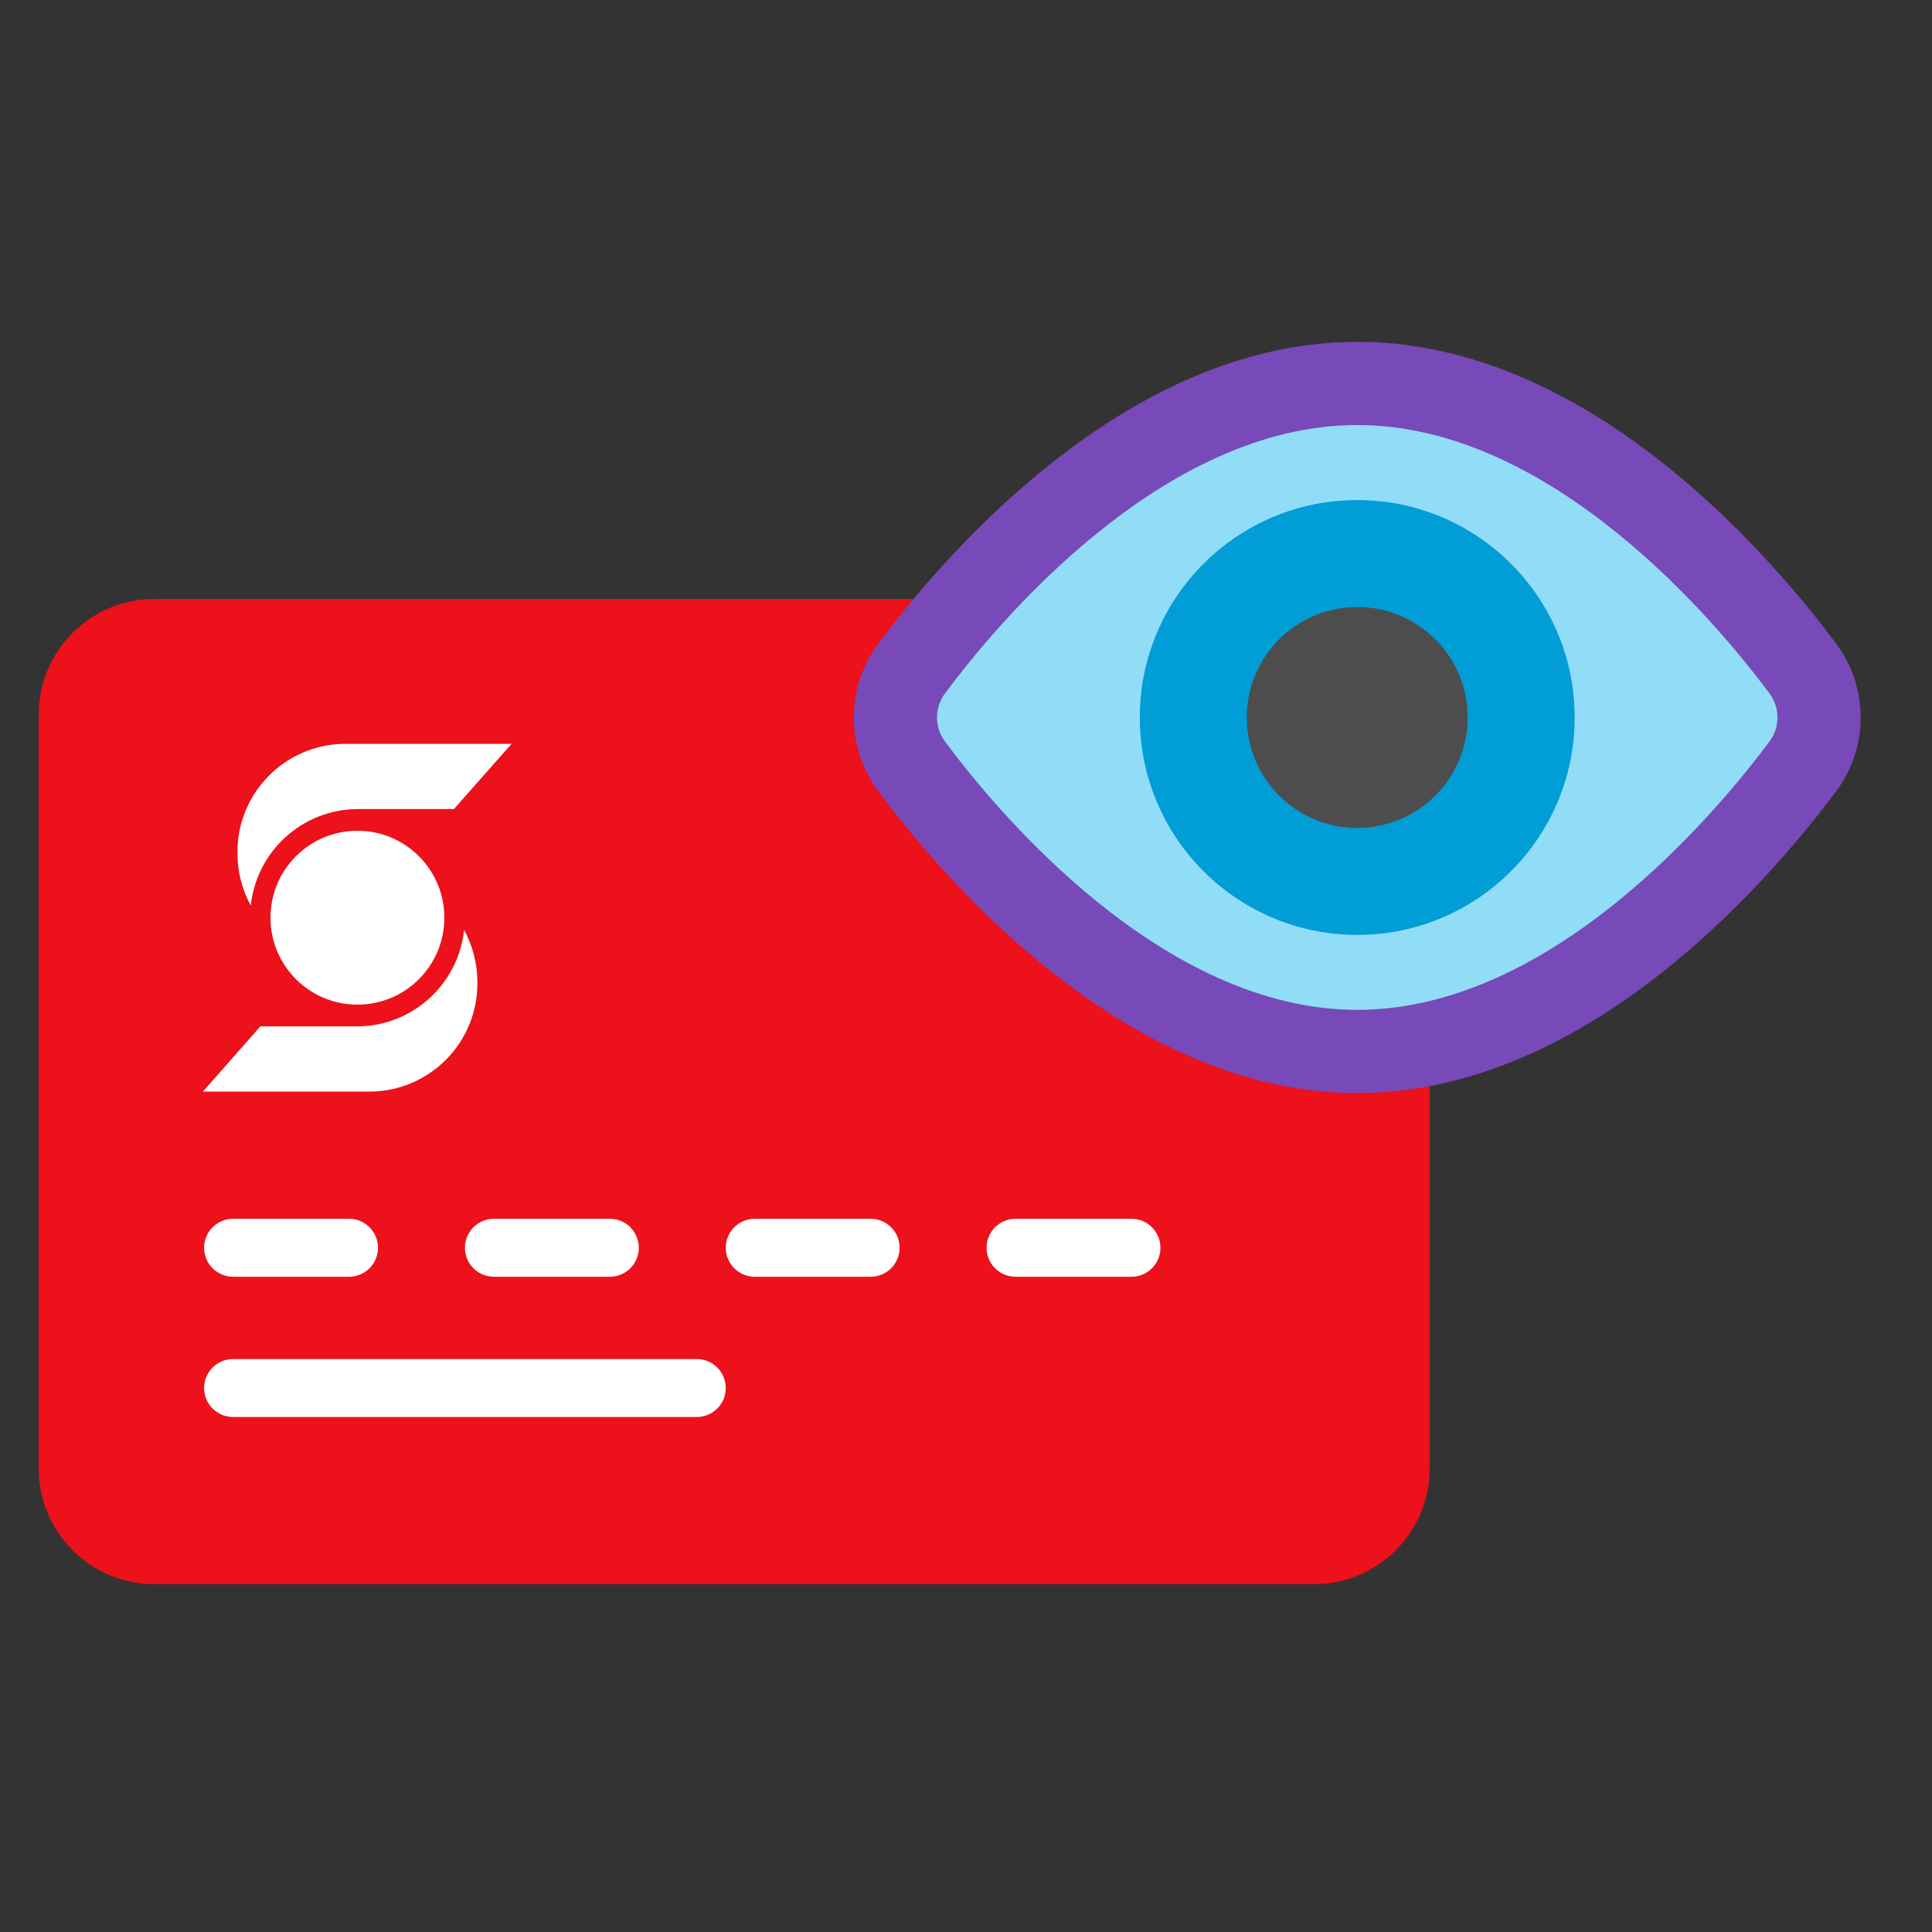 <svg width="50" height="50" viewBox="0 0 50 50" fill="none" xmlns="http://www.w3.org/2000/svg">
<rect x="0" y="0" width="50" height="50" fill="#333333" stroke="none"/>
<path fill-rule="evenodd" clip-rule="evenodd" d="M4 15.5H34C35.657 15.5 37 16.843 37 18.5V38C37 39.657 35.657 41 34 41H4C2.343 41 1 39.657 1 38V18.5C1 16.843 2.343 15.5 4 15.5Z" fill="#EC111A"/>
<path fill-rule="evenodd" clip-rule="evenodd" d="M11.748 20.938H9.25C7.829 20.948 6.642 22.022 6.49 23.435C6.263 23.019 6.144 22.552 6.145 22.078C6.129 20.533 7.368 19.267 8.913 19.25H13.24L11.748 20.938Z" fill="white"/>
<path fill-rule="evenodd" clip-rule="evenodd" d="M6.737 26.563H9.25C10.672 26.555 11.861 25.48 12.01 24.065C12.236 24.482 12.355 24.949 12.355 25.423C12.371 26.968 11.132 28.234 9.587 28.25H9.572H5.252L6.737 26.563Z" fill="white"/>
<path fill-rule="evenodd" clip-rule="evenodd" d="M11.5 23.75C11.5 24.993 10.493 26 9.25 26C8.007 26 7 24.993 7 23.75C7 22.507 8.007 21.5 9.25 21.5C10.493 21.5 11.5 22.507 11.5 23.75Z" fill="white"/>
<path d="M6.032 35.172C5.618 35.172 5.282 35.508 5.282 35.922C5.282 36.337 5.618 36.672 6.032 36.672V35.172ZM18.032 36.672C18.447 36.672 18.782 36.337 18.782 35.922C18.782 35.508 18.447 35.172 18.032 35.172V36.672ZM26.282 31.542C25.868 31.542 25.532 31.878 25.532 32.292C25.532 32.707 25.868 33.042 26.282 33.042V31.542ZM29.282 33.042C29.697 33.042 30.032 32.707 30.032 32.292C30.032 31.878 29.697 31.542 29.282 31.542V33.042ZM19.532 31.542C19.118 31.542 18.782 31.878 18.782 32.292C18.782 32.707 19.118 33.042 19.532 33.042V31.542ZM22.532 33.042C22.947 33.042 23.282 32.707 23.282 32.292C23.282 31.878 22.947 31.542 22.532 31.542V33.042ZM6.032 31.542C5.618 31.542 5.282 31.878 5.282 32.292C5.282 32.707 5.618 33.042 6.032 33.042V31.542ZM9.033 33.042C9.447 33.042 9.783 32.707 9.783 32.292C9.783 31.878 9.447 31.542 9.033 31.542V33.042ZM12.783 31.542C12.368 31.542 12.033 31.878 12.033 32.292C12.033 32.707 12.368 33.042 12.783 33.042V31.542ZM15.783 33.042C16.197 33.042 16.532 32.707 16.532 32.292C16.532 31.878 16.197 31.542 15.783 31.542V33.042ZM6.032 36.672H18.032V35.172H6.032V36.672ZM26.282 33.042H29.282V31.542H26.282V33.042ZM19.532 33.042H22.532V31.542H19.532V33.042ZM6.032 33.042H9.033V31.542H6.032V33.042ZM12.783 33.042H15.783V31.542H12.783V33.042Z" fill="white"/>
<path d="M46.657 19.834L46.657 19.834C47.217 19.083 47.217 18.054 46.657 17.302C45.958 16.361 44.493 14.546 42.528 12.957C40.58 11.38 38.011 9.923 35.125 9.923C32.239 9.923 29.671 11.38 27.722 12.957C25.757 14.546 24.293 16.36 23.593 17.302C23.034 18.053 23.033 19.081 23.592 19.832C24.292 20.777 25.758 22.592 27.723 24.18C29.673 25.756 32.241 27.212 35.125 27.212C38.01 27.212 40.577 25.755 42.526 24.179C44.49 22.59 45.956 20.775 46.657 19.834Z" fill="#91DDF8" stroke="#7849B8" stroke-width="2.154"/>
<path d="M35.125 24.195C38.233 24.195 40.752 21.676 40.752 18.568C40.752 15.461 38.233 12.942 35.125 12.942C32.018 12.942 29.498 15.461 29.498 18.568C29.498 21.676 32.018 24.195 35.125 24.195Z" fill="#009DD6"/>
<path d="M35.125 21.427C36.704 21.427 37.984 20.147 37.984 18.568C37.984 16.989 36.704 15.71 35.125 15.71C33.546 15.71 32.266 16.989 32.266 18.568C32.266 20.147 33.546 21.427 35.125 21.427Z" fill="#4D4D4D"/>
</svg>
